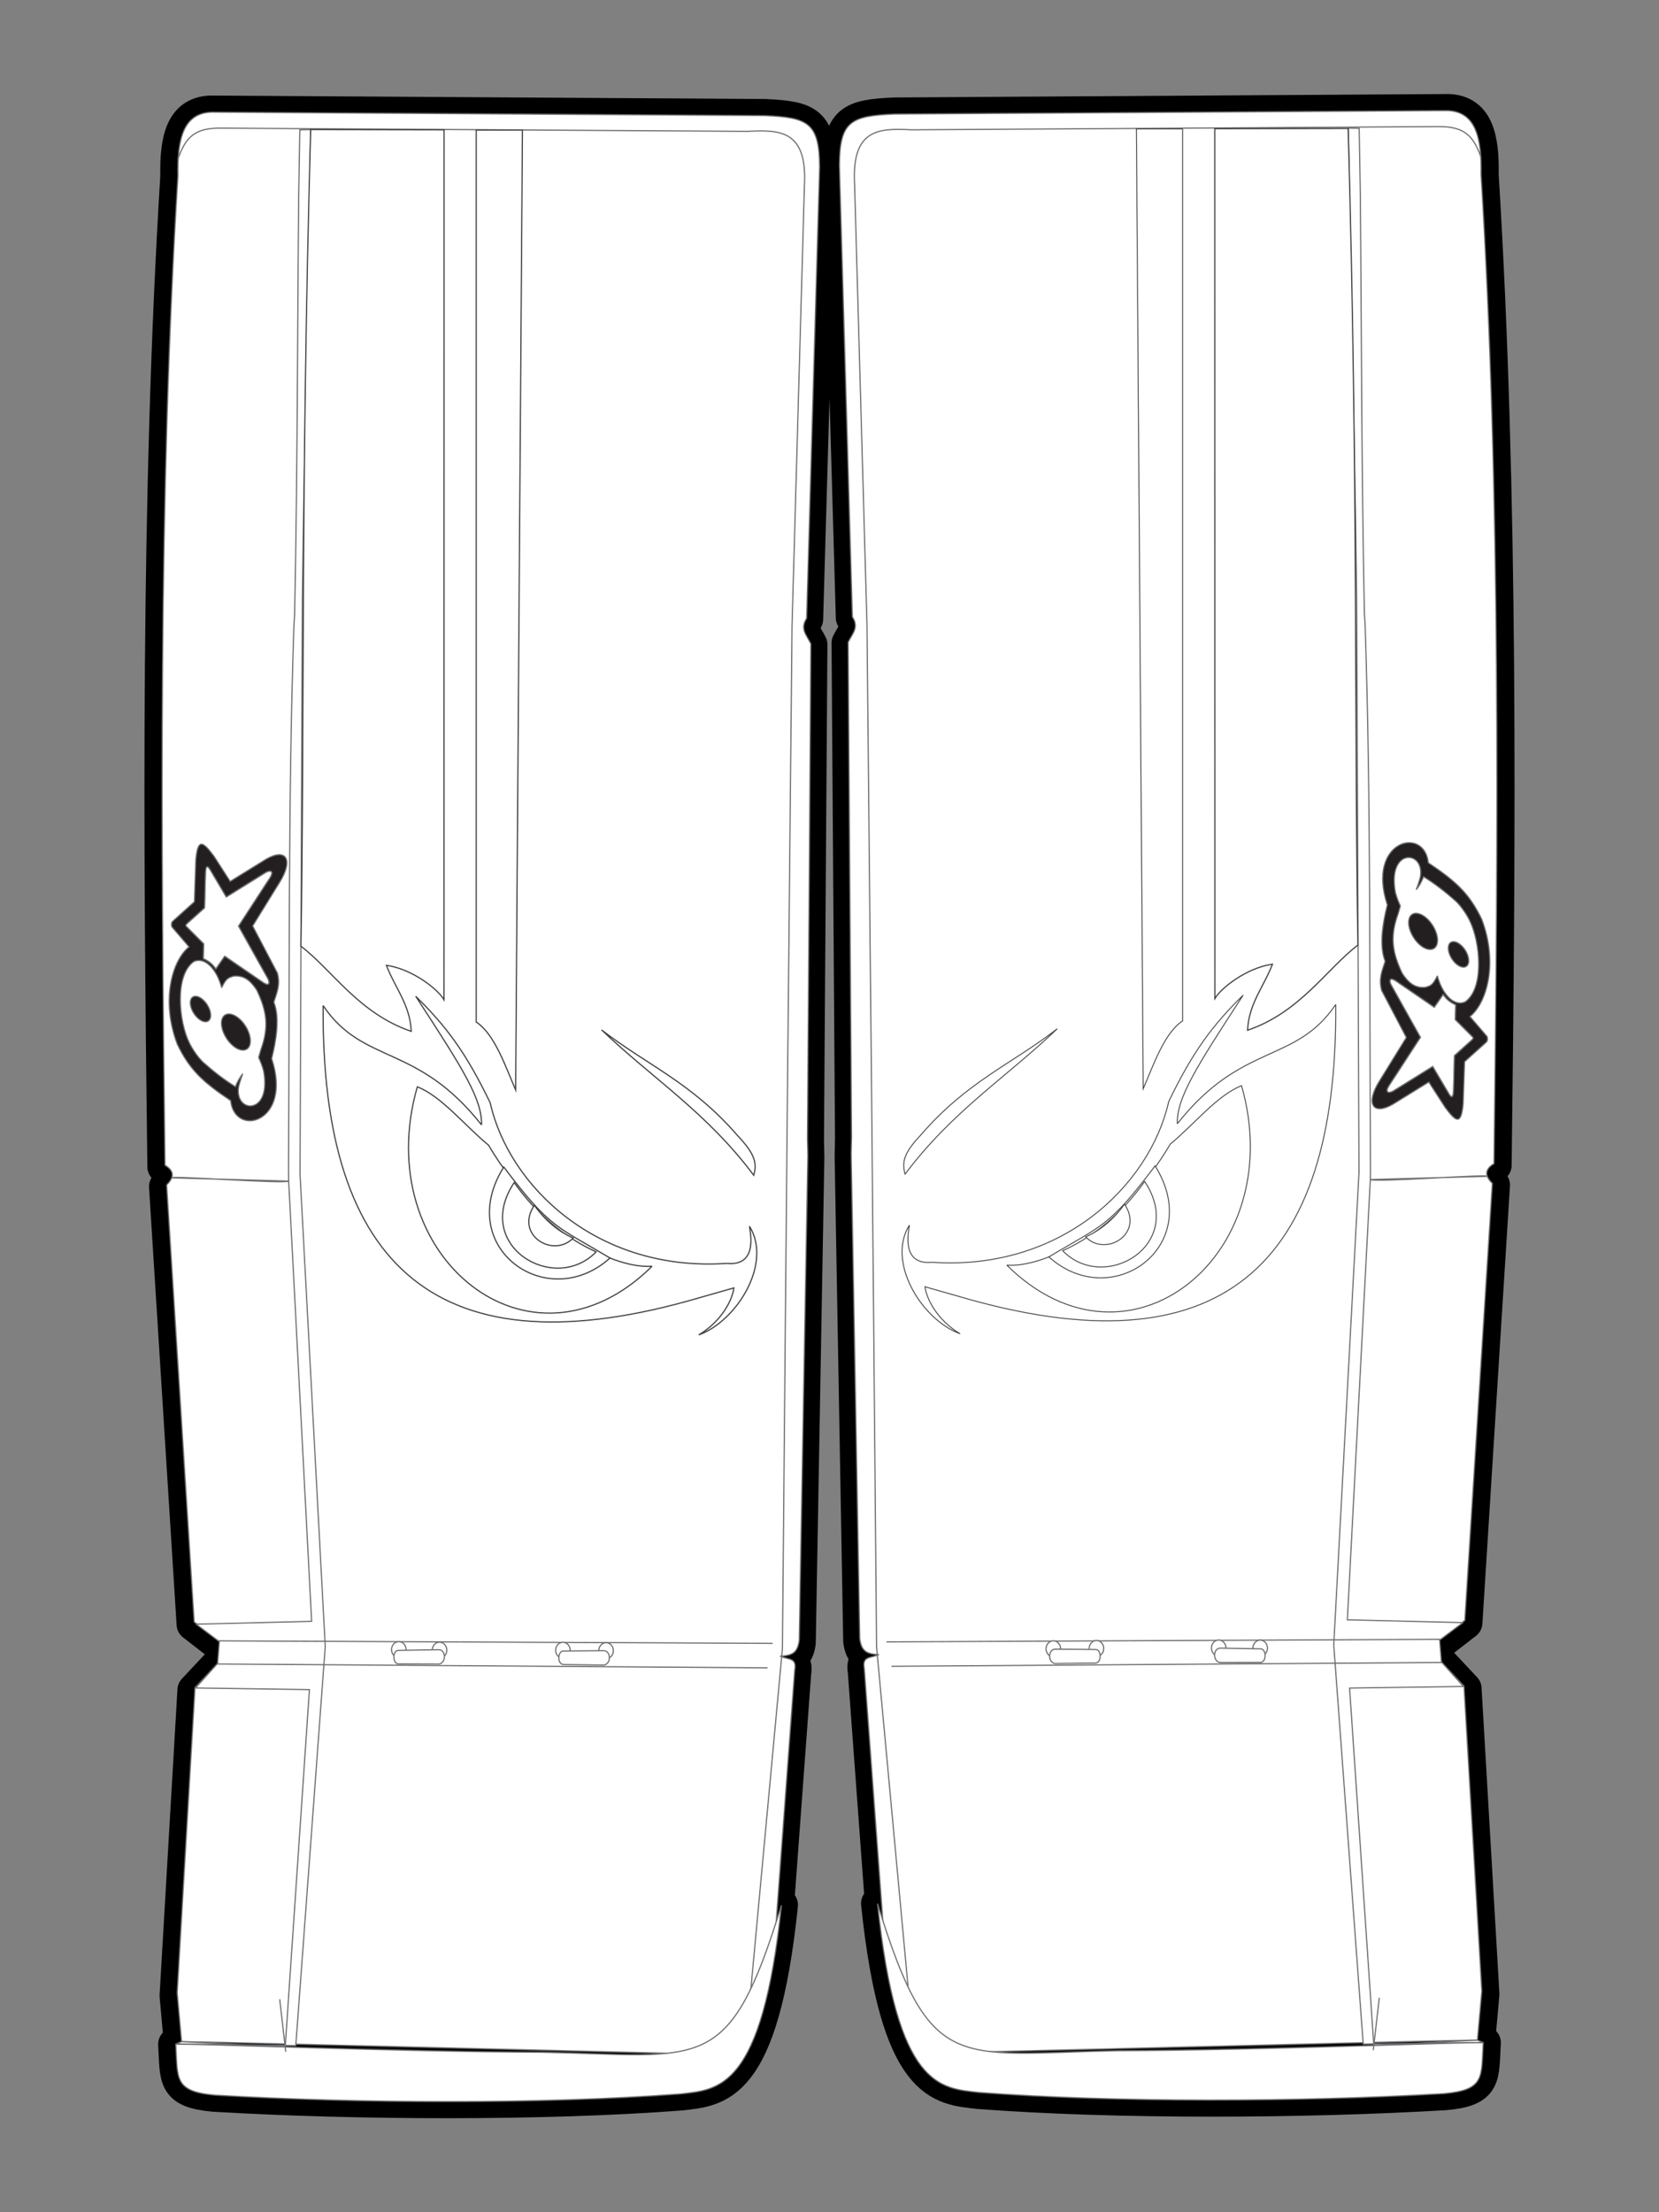 <?xml version="1.0" encoding="utf-8"?>
<!-- Generator: Adobe Illustrator 16.0.0, SVG Export Plug-In . SVG Version: 6.00 Build 0)  -->
<!DOCTYPE svg PUBLIC "-//W3C//DTD SVG 1.1//EN" "http://www.w3.org/Graphics/SVG/1.1/DTD/svg11.dtd">
<svg version="1.1" xmlns="http://www.w3.org/2000/svg" xmlns:xlink="http://www.w3.org/1999/xlink" x="0px" y="0px" width="150px"
	 height="200px" viewBox="0 0 150 200" enable-background="new 0 0 150 200" xml:space="preserve">
<rect x="0" y="0" width="150" height="200" fill="#808080" stroke="none"/>
<g id="Layer_2">
	<path stroke="#000000" stroke-width="3" stroke-linecap="round" stroke-linejoin="round" stroke-miterlimit="10" d="
		M16.327,184.851l-0.399-4.427l1.614-27.627l2.564-2.737l0.005-1.163l-2.645-2.053l-2.493-39.569
		c0.11-0.109,0.208-0.221,0.289-0.334c0.154-0.215,0.242-0.436,0.215-0.658c-0.02-0.169-0.106-0.341-0.281-0.513
		c-0.096-0.095-0.219-0.189-0.373-0.284c-0.376-29.94-0.604-60.792,1.171-89.555c-0.064-3.302,0.46-5.69,3.028-5.792l50.098,0.312
		c3.938,0.166,4.955,0.645,4.982,4.636l-1.175,40.895c-0.636,0.95,0.011,1.519,0.385,2.295l-0.312,44.841l0.036,1.478l-0.777,43.901
		c-0.156,1.183-0.676,1.39-1.733,1.45c0.81,0.329,1.526,0.136,1.323,1.258l-1.909,25.914c-2.036,8.713-4.263,8.918-7.72,8.822
		l-42.088-1.022L16.327,184.851z"/>
	<path stroke="#000000" stroke-width="3" stroke-linecap="round" stroke-linejoin="round" stroke-miterlimit="10" d="
		M133.673,184.712l0.398-4.427l-1.613-27.627l-2.564-2.737l-0.005-1.163l2.646-2.053l2.492-39.569
		c-0.109-0.109-0.208-0.222-0.289-0.334c-0.153-0.216-0.242-0.436-0.216-0.658c0.021-0.17,0.107-0.341,0.281-0.513
		c0.096-0.095,0.22-0.19,0.373-0.285c0.376-29.939,0.604-60.791-1.172-89.555c0.065-3.301-0.459-5.689-3.027-5.791l-50.099,0.312
		c-3.938,0.166-4.955,0.644-4.982,4.635l1.175,40.895c0.636,0.95-0.011,1.52-0.385,2.295l0.312,44.841l-0.035,1.477l0.776,43.901
		c0.156,1.184,0.676,1.39,1.733,1.451c-0.81,0.329-1.526,0.136-1.323,1.258l1.909,25.914c2.036,8.713,4.263,8.918,7.72,8.822
		l42.088-1.022L133.673,184.712z"/>
	<path stroke="#000000" stroke-width="3" stroke-linecap="round" stroke-linejoin="round" stroke-miterlimit="10" d="M15.8,184.811
		c1.425-0.091,20.039,0.684,33.19,0.722c14.654,0.299,16.897,2.152,21.659-13.312c-1.743,16.749-5.721,16.692-9.145,17.088
		c-12.335,0.939-29.243,0.869-42.146,0.11C15.616,189.084,15.985,187.924,15.8,184.811z"/>
	<path stroke="#000000" stroke-width="3" stroke-linecap="round" stroke-linejoin="round" stroke-miterlimit="10" d="M134.2,184.671
		c-1.426-0.09-20.039,0.685-33.19,0.722c-14.653,0.3-16.897,2.153-21.659-13.312c1.743,16.749,5.721,16.692,9.145,17.088
		c12.335,0.939,29.243,0.869,42.146,0.11C134.384,188.944,134.015,187.784,134.2,184.671z"/>
</g>
<g id="Layer_1">
	<path fill-rule="evenodd" clip-rule="evenodd" fill="#FFFFFF" d="M16.417,184.583l-0.398-4.42l1.611-27.585l2.561-2.733
		l0.005-1.161l-2.641-2.049l-2.489-39.509c0.109-0.109,0.208-0.222,0.289-0.334c0.153-0.215,0.242-0.435,0.215-0.657
		c-0.02-0.169-0.106-0.34-0.281-0.512c-0.096-0.094-0.219-0.189-0.372-0.284c-0.375-29.894-0.603-60.699,1.169-89.418
		c-0.064-3.296,0.459-5.681,3.024-5.782l50.021,0.312c3.932,0.166,4.947,0.644,4.975,4.628l-1.174,40.833
		c-0.634,0.948,0.011,1.517,0.384,2.292l-0.311,44.772l0.036,1.475l-0.776,43.835c-0.156,1.182-0.674,1.387-1.73,1.448
		c0.809,0.329,1.524,0.136,1.321,1.255l-1.906,25.875c-2.033,8.7-4.257,8.904-7.708,8.81l-42.023-1.021L16.417,184.583z"/>
	<path fill="none" stroke="#6E6F71" stroke-width="0.108" stroke-miterlimit="2.613" d="M16.417,184.583l-0.398-4.42l1.611-27.585
		l2.561-2.733l0.005-1.161l-2.641-2.049l-2.489-39.509c0.109-0.109,0.208-0.222,0.289-0.334c0.153-0.215,0.242-0.435,0.215-0.657
		c-0.02-0.169-0.106-0.34-0.281-0.512c-0.096-0.094-0.219-0.189-0.372-0.284c-0.375-29.894-0.603-60.699,1.169-89.418
		c-0.064-3.296,0.459-5.681,3.024-5.782l50.021,0.312c3.932,0.166,4.947,0.644,4.975,4.628l-1.174,40.833
		c-0.634,0.948,0.011,1.517,0.384,2.292l-0.311,44.772l0.036,1.475l-0.776,43.835c-0.156,1.182-0.674,1.387-1.73,1.448
		c0.809,0.329,1.524,0.136,1.321,1.255l-1.906,25.875c-2.033,8.7-4.257,8.904-7.708,8.81l-42.023-1.021L16.417,184.583z"/>
	<path fill-rule="evenodd" clip-rule="evenodd" fill="#FFFFFF" d="M133.583,184.445l0.398-4.421l-1.611-27.585l-2.561-2.733
		l-0.005-1.16l2.641-2.05l2.489-39.509c-0.109-0.109-0.208-0.221-0.289-0.334c-0.153-0.215-0.241-0.435-0.215-0.657
		c0.021-0.169,0.106-0.34,0.28-0.512c0.096-0.095,0.22-0.189,0.372-0.284c0.376-29.894,0.604-60.698-1.169-89.418
		c0.064-3.296-0.459-5.681-3.023-5.782l-50.021,0.312c-3.932,0.166-4.947,0.643-4.975,4.628l1.174,40.833
		c0.635,0.948-0.011,1.517-0.385,2.292l0.312,44.772l-0.036,1.475l0.776,43.835c0.155,1.181,0.675,1.387,1.73,1.448
		c-0.809,0.329-1.524,0.136-1.321,1.256l1.906,25.874c2.033,8.7,4.257,8.904,7.708,8.81l42.023-1.021L133.583,184.445z"/>
	<path fill="none" stroke="#6E6F71" stroke-width="0.108" stroke-miterlimit="2.613" d="M133.583,184.445l0.398-4.421
		l-1.611-27.585l-2.561-2.733l-0.005-1.16l2.641-2.05l2.489-39.509c-0.109-0.109-0.208-0.221-0.289-0.334
		c-0.153-0.215-0.241-0.435-0.215-0.657c0.021-0.169,0.106-0.34,0.28-0.512c0.096-0.095,0.22-0.189,0.372-0.284
		c0.376-29.894,0.604-60.698-1.169-89.418c0.064-3.296-0.459-5.681-3.023-5.782l-50.021,0.312c-3.932,0.166-4.947,0.643-4.975,4.628
		l1.174,40.833c0.635,0.948-0.011,1.517-0.385,2.292l0.312,44.772l-0.036,1.475l0.776,43.835c0.155,1.181,0.675,1.387,1.73,1.448
		c-0.809,0.329-1.524,0.136-1.321,1.256l1.906,25.874c2.033,8.7,4.257,8.904,7.708,8.81l42.023-1.021L133.583,184.445z"/>
	<path fill-rule="evenodd" clip-rule="evenodd" fill="#FFFFFF" d="M25.787,185.063l-9.37-0.48l-0.522,0.214l10.849,0.141
		l2.663-36.084l-2.28-42.699l0.21-51.873l0.095-6.912l0.661-35.653l-0.983,0.024l-0.101,5.787
		c-0.137,14.49-0.087,23.601-0.373,38.087l-0.065,1.037c-0.542,16.281-0.379,32.828-0.484,49.16l0.013,0.968
		c-0.457,0.263-10.574-0.502-10.575-0.296l10.575,0.296l2.076,39.801l-10.447,0.254l2.101,1.577l-0.16,1.984l-1.99,2.209
		l10.296,0.147L25.787,185.063z"/>
	<path fill="none" stroke="#6E6F71" stroke-width="0.108" stroke-miterlimit="2.613" d="M25.787,185.063l-9.37-0.48l-0.522,0.214
		l10.849,0.141l2.663-36.084l-2.28-42.699l0.21-51.873l0.095-6.912l0.661-35.653l-0.983,0.024l-0.101,5.787
		c-0.137,14.49-0.087,23.601-0.373,38.087l-0.065,1.037c-0.542,16.281-0.379,32.828-0.484,49.16l0.013,0.968
		c-0.457,0.263-10.574-0.502-10.575-0.296l10.575,0.296l2.076,39.801l-10.447,0.254l2.101,1.577l-0.16,1.984l-1.99,2.209
		l10.296,0.147L25.787,185.063z"/>
	<path fill-rule="evenodd" clip-rule="evenodd" fill="#FFFFFF" d="M124.214,184.925l9.369-0.479l0.522,0.213l-10.849,0.142
		l-2.663-36.084l2.281-42.699l-0.211-51.874l-0.095-6.912l-0.661-35.653l0.983,0.024l0.101,5.787
		c0.137,14.49,0.087,23.601,0.373,38.087l0.065,1.037c0.542,16.281,0.379,32.828,0.483,49.16l-0.013,0.968
		c0.456,0.263,10.574-0.502,10.575-0.296l-10.575,0.296l-2.076,39.801l10.447,0.254l-2.101,1.576l0.16,1.984l1.99,2.21
		l-10.296,0.147L124.214,184.925z"/>
	<path fill="none" stroke="#6E6F71" stroke-width="0.108" stroke-miterlimit="2.613" d="M124.214,184.925l9.369-0.479l0.522,0.213
		l-10.849,0.142l-2.663-36.084l2.281-42.699l-0.211-51.874l-0.095-6.912l-0.661-35.653l0.983,0.024l0.101,5.787
		c0.137,14.49,0.087,23.601,0.373,38.087l0.065,1.037c0.542,16.281,0.379,32.828,0.483,49.16l-0.013,0.968
		c0.456,0.263,10.574-0.502,10.575-0.296l-10.575,0.296l-2.076,39.801l10.447,0.254l-2.101,1.576l0.16,1.984l1.99,2.21
		l-10.296,0.147L124.214,184.925z"/>
	<path fill-rule="evenodd" clip-rule="evenodd" fill="#FFFFFF" d="M19.064,78.722l1.397,2.362l3.586-2.229
		c0.49-0.252,0.723-0.035,0.376,0.497l-2.848,4.375l2.587,4.626c0.256,0.389,0.295,0.937-0.409,0.456l-3.432-2.352l-0.801,1.148
		c-0.336-0.445-0.581-0.67-1.144-0.935l0.034-1.339l-1.521-1.521c-0.114-0.116-0.127-0.178,0.021-0.319l1.58-1.419l0.083-3.151
		C18.593,78.325,18.732,78.117,19.064,78.722z"/>
	<path fill="none" stroke="#6E6F71" stroke-width="0.108" stroke-miterlimit="2.613" d="M19.064,78.722l1.397,2.362l3.586-2.229
		c0.49-0.252,0.723-0.035,0.376,0.497l-2.848,4.375l2.587,4.626c0.256,0.389,0.295,0.937-0.409,0.456l-3.432-2.352l-0.801,1.148
		c-0.336-0.445-0.581-0.67-1.144-0.935l0.034-1.339l-1.521-1.521c-0.114-0.116-0.127-0.178,0.021-0.319l1.58-1.419l0.083-3.151
		C18.593,78.325,18.732,78.117,19.064,78.722z"/>
	<path fill-rule="evenodd" clip-rule="evenodd" fill="#FFFFFF" d="M130.936,98.788l-1.397-2.362l-3.587,2.23
		c-0.489,0.252-0.723,0.035-0.376-0.497l2.848-4.375l-2.586-4.626c-0.256-0.389-0.296-0.937,0.408-0.456l3.433,2.352l0.801-1.148
		c0.336,0.445,0.58,0.67,1.144,0.936l-0.035,1.339l1.521,1.52c0.113,0.116,0.127,0.179-0.021,0.319l-1.579,1.42l-0.082,3.151
		C131.407,99.185,131.268,99.393,130.936,98.788z"/>
	<path fill="none" stroke="#6E6F71" stroke-width="0.108" stroke-miterlimit="2.613" d="M130.936,98.788l-1.397-2.362l-3.587,2.23
		c-0.489,0.252-0.723,0.035-0.376-0.497l2.848-4.375l-2.586-4.626c-0.256-0.389-0.296-0.937,0.408-0.456l3.433,2.352l0.801-1.148
		c0.336,0.445,0.58,0.67,1.144,0.936l-0.035,1.339l1.521,1.52c0.113,0.116,0.127,0.179-0.021,0.319l-1.579,1.42l-0.082,3.151
		C131.407,99.185,131.268,99.393,130.936,98.788z"/>
	<path fill-rule="evenodd" clip-rule="evenodd" fill="#231F20" d="M19.064,78.722l1.397,2.362l3.586-2.229
		c0.49-0.252,0.723-0.035,0.376,0.497l-2.848,4.375l2.586,4.626c0.256,0.389,0.295,0.937-0.408,0.456l-3.433-2.352l-0.801,1.148
		c-0.336-0.445-0.581-0.67-1.144-0.935l0.034-1.339l-1.521-1.521c-0.114-0.116-0.127-0.178,0.021-0.319l1.58-1.419l0.083-3.151
		C18.593,78.325,18.732,78.117,19.064,78.722z M25.075,87.963c0.281,1.04-0.016,1.712-0.317,2.638
		c0.557,1.388,0.219,3.449-0.197,5.101c1.925,5.813-3.354,7.187-3.703,3.801c-2.534-1.692-3.717-2.8-4.823-5.092
		c-1.5-3.926-0.485-7.563,1.06-8.807l-1.506-1.755c-0.107-0.091-0.118-0.439,0.029-0.56l1.959-1.762l0.133-3.838
		c0.186-1.926,0.636-1.618,1.625-0.294l1.477,2.293l3.264-2.019c1.809-1.03,2.474,0.057,1.215,2.081l-2.447,3.963L25.075,87.963z"/>
	<path fill="none" stroke="#6E6F71" stroke-width="0.108" stroke-miterlimit="2.613" d="M19.064,78.722l1.397,2.362l3.586-2.229
		c0.49-0.252,0.723-0.035,0.376,0.497l-2.848,4.375l2.586,4.626c0.256,0.389,0.295,0.937-0.408,0.456l-3.433-2.352l-0.801,1.148
		c-0.336-0.445-0.581-0.67-1.144-0.935l0.034-1.339l-1.521-1.521c-0.114-0.116-0.127-0.178,0.021-0.319l1.58-1.419l0.083-3.151
		C18.593,78.325,18.732,78.117,19.064,78.722z M25.075,87.963c0.281,1.04-0.016,1.712-0.317,2.638
		c0.557,1.388,0.219,3.449-0.197,5.101c1.925,5.813-3.354,7.187-3.703,3.801c-2.534-1.692-3.717-2.8-4.823-5.092
		c-1.5-3.926-0.485-7.563,1.06-8.807l-1.506-1.755c-0.107-0.091-0.118-0.439,0.029-0.56l1.959-1.762l0.133-3.838
		c0.186-1.926,0.636-1.618,1.625-0.294l1.477,2.293l3.264-2.019c1.809-1.03,2.474,0.057,1.215,2.081l-2.447,3.963L25.075,87.963z"/>
	<path fill-rule="evenodd" clip-rule="evenodd" fill="#231F20" d="M130.936,98.788l-1.397-2.362l-3.586,2.229
		c-0.49,0.252-0.724,0.035-0.377-0.497l2.849-4.375l-2.587-4.626c-0.257-0.389-0.296-0.937,0.408-0.456l3.433,2.352l0.801-1.148
		c0.336,0.445,0.58,0.67,1.144,0.936l-0.035,1.339l1.521,1.521c0.113,0.115,0.127,0.179-0.021,0.319l-1.579,1.42l-0.082,3.151
		C131.407,99.185,131.268,99.393,130.936,98.788z M124.925,89.546c-0.281-1.04,0.016-1.712,0.317-2.638
		c-0.558-1.388-0.219-3.448,0.197-5.101c-1.926-5.813,3.354-7.187,3.703-3.801c2.534,1.692,3.717,2.8,4.823,5.092
		c1.499,3.926,0.484,7.562-1.06,8.807l1.506,1.755c0.106,0.091,0.118,0.438-0.029,0.56l-1.96,1.762l-0.132,3.838
		c-0.186,1.927-0.637,1.617-1.625,0.294l-1.477-2.293l-3.264,2.019c-1.809,1.03-2.475-0.057-1.215-2.081l2.447-3.963L124.925,89.546
		z"/>
	<path fill="none" stroke="#6E6F71" stroke-width="0.108" stroke-miterlimit="2.613" d="M130.936,98.788l-1.397-2.362
		l-3.586,2.229c-0.49,0.252-0.724,0.035-0.377-0.497l2.849-4.375l-2.587-4.626c-0.257-0.389-0.296-0.937,0.408-0.456l3.433,2.352
		l0.801-1.148c0.336,0.445,0.58,0.67,1.144,0.936l-0.035,1.339l1.521,1.521c0.113,0.115,0.127,0.179-0.021,0.319l-1.579,1.42
		l-0.082,3.151C131.407,99.185,131.268,99.393,130.936,98.788z M124.925,89.546c-0.281-1.04,0.016-1.712,0.317-2.638
		c-0.558-1.388-0.219-3.448,0.197-5.101c-1.926-5.813,3.354-7.187,3.703-3.801c2.534,1.692,3.717,2.8,4.823,5.092
		c1.499,3.926,0.484,7.562-1.06,8.807l1.506,1.755c0.106,0.091,0.118,0.438-0.029,0.56l-1.96,1.762l-0.132,3.838
		c-0.186,1.927-0.637,1.617-1.625,0.294l-1.477-2.293l-3.264,2.019c-1.809,1.03-2.475-0.057-1.215-2.081l2.447-3.963L124.925,89.546
		z"/>
	<path fill-rule="evenodd" clip-rule="evenodd" fill="#FFFFFF" d="M21.088,88.254c-0.424,0.15-0.615,0.14-1.046,1.035
		c-0.437-1.662-1.515-2.831-2.525-2.353c-1.766,1.266-1.339,5.468-0.402,7.34c0.278,0.583,0.793,1.326,1.245,1.754
		c0.957,0.854,1.934,1.614,2.926,2.218c0.192-0.479,0.412-0.871,0.661-1.169l-0.174,0.489c-0.075,0.212-0.135,0.422-0.191,0.631
		c-0.451,2.486,3.024,2.687,2.251-1.391c-0.125-0.462-0.281-0.853-0.446-1.208l0.198-0.687c0.754-2.083,0.545-3.467-0.359-5.39
		C22.704,88.736,22.117,88.128,21.088,88.254z M20.062,92.187c0.174-0.653,0.886-0.688,1.584-0.074
		c0.697,0.619,1.125,1.656,0.952,2.311c-0.17,0.658-0.882,0.69-1.58,0.074C20.32,93.881,19.889,92.845,20.062,92.187z
		 M17.234,90.434c0.122-0.461,0.625-0.486,1.115-0.052c0.493,0.435,0.796,1.166,0.674,1.628c-0.122,0.466-0.621,0.486-1.115,0.052
		C17.415,91.627,17.112,90.895,17.234,90.434z"/>
	<path fill="none" stroke="#6E6F71" stroke-width="0.108" stroke-miterlimit="2.613" d="M21.088,88.254
		c-0.424,0.15-0.615,0.14-1.046,1.035c-0.437-1.662-1.515-2.831-2.525-2.353c-1.766,1.266-1.339,5.468-0.402,7.34
		c0.278,0.583,0.793,1.326,1.245,1.754c0.957,0.854,1.934,1.614,2.926,2.218c0.192-0.479,0.412-0.871,0.661-1.169l-0.174,0.489
		c-0.075,0.212-0.135,0.422-0.191,0.631c-0.451,2.486,3.024,2.687,2.251-1.391c-0.125-0.462-0.281-0.853-0.446-1.208l0.198-0.687
		c0.754-2.083,0.545-3.467-0.359-5.39C22.704,88.736,22.117,88.128,21.088,88.254z M20.062,92.187
		c0.174-0.653,0.886-0.688,1.584-0.074c0.697,0.619,1.125,1.656,0.952,2.311c-0.17,0.658-0.882,0.69-1.58,0.074
		C20.32,93.881,19.889,92.845,20.062,92.187z M17.234,90.434c0.122-0.461,0.625-0.486,1.115-0.052
		c0.493,0.435,0.796,1.166,0.674,1.628c-0.122,0.466-0.621,0.486-1.115,0.052C17.415,91.627,17.112,90.895,17.234,90.434z"/>
	<path fill-rule="evenodd" clip-rule="evenodd" fill="#FFFFFF" d="M128.912,89.255c0.425-0.15,0.614-0.14,1.047-1.035
		c0.437,1.663,1.514,2.831,2.525,2.353c1.766-1.266,1.338-5.468,0.401-7.34c-0.278-0.583-0.793-1.326-1.244-1.754
		c-0.958-0.854-1.935-1.613-2.927-2.218c-0.191,0.479-0.411,0.871-0.66,1.169l0.173-0.489c0.076-0.213,0.136-0.422,0.191-0.631
		c0.451-2.486-3.023-2.687-2.251,1.391c0.126,0.462,0.282,0.853,0.447,1.208l-0.198,0.687c-0.754,2.084-0.545,3.468,0.359,5.391
		C127.296,88.774,127.884,89.381,128.912,89.255z M129.938,85.323c-0.173,0.654-0.886,0.689-1.584,0.074
		c-0.697-0.619-1.124-1.656-0.951-2.311c0.17-0.658,0.882-0.691,1.58-0.074C129.68,83.628,130.111,84.665,129.938,85.323z
		 M132.766,87.076c-0.122,0.461-0.625,0.486-1.115,0.052c-0.493-0.435-0.796-1.166-0.674-1.628c0.122-0.466,0.621-0.486,1.114-0.052
		C132.585,85.882,132.888,86.614,132.766,87.076z"/>
	<path fill="none" stroke="#6E6F71" stroke-width="0.108" stroke-miterlimit="2.613" d="M128.912,89.255
		c0.425-0.15,0.614-0.14,1.047-1.035c0.437,1.663,1.514,2.831,2.525,2.353c1.766-1.266,1.338-5.468,0.401-7.34
		c-0.278-0.583-0.793-1.326-1.244-1.754c-0.958-0.854-1.935-1.613-2.927-2.218c-0.191,0.479-0.411,0.871-0.66,1.169l0.173-0.489
		c0.076-0.213,0.136-0.422,0.191-0.631c0.451-2.486-3.023-2.687-2.251,1.391c0.126,0.462,0.282,0.853,0.447,1.208l-0.198,0.687
		c-0.754,2.084-0.545,3.468,0.359,5.391C127.296,88.774,127.884,89.381,128.912,89.255z M129.938,85.323
		c-0.173,0.654-0.886,0.689-1.584,0.074c-0.697-0.619-1.124-1.656-0.951-2.311c0.17-0.658,0.882-0.691,1.58-0.074
		C129.68,83.628,130.111,84.665,129.938,85.323z M132.766,87.076c-0.122,0.461-0.625,0.486-1.115,0.052
		c-0.493-0.435-0.796-1.166-0.674-1.628c0.122-0.466,0.621-0.486,1.114-0.052C132.585,85.882,132.888,86.614,132.766,87.076z"/>
	
		<line fill="none" stroke="#6E6F71" stroke-width="0.108" stroke-miterlimit="2.613" x1="19.769" y1="148.345" x2="69.857" y2="148.574"/>
	
		<line fill="none" stroke="#6E6F71" stroke-width="0.108" stroke-miterlimit="2.613" x1="130.23" y1="148.206" x2="80.144" y2="148.436"/>
	
		<line fill="none" stroke="#6E6F71" stroke-width="0.108" stroke-miterlimit="2.613" x1="19.636" y1="150.438" x2="69.396" y2="150.785"/>
	
		<line fill="none" stroke="#6E6F71" stroke-width="0.108" stroke-miterlimit="2.613" x1="130.364" y1="150.298" x2="80.604" y2="150.646"/>
	
		<ellipse transform="matrix(1 -0.012 0.012 1 -1.767 0.661)" fill-rule="evenodd" clip-rule="evenodd" fill="#FFFFFF" cx="54.776" cy="149.226" rx="0.658" ry="0.721"/>
	
		<ellipse transform="matrix(1 -0.012 0.012 1 -1.767 0.661)" fill="none" stroke="#6E6F71" stroke-width="0.108" stroke-miterlimit="2.613" cx="54.776" cy="149.226" rx="0.658" ry="0.721"/>
	
		<ellipse transform="matrix(-1 -0.012 0.012 -1 188.673 299.293)" fill-rule="evenodd" clip-rule="evenodd" fill="#FFFFFF" cx="95.225" cy="149.087" rx="0.658" ry="0.722"/>
	
		<ellipse transform="matrix(-1 -0.012 0.012 -1 188.673 299.293)" fill="none" stroke="#6E6F71" stroke-width="0.108" stroke-miterlimit="2.613" cx="95.225" cy="149.087" rx="0.658" ry="0.722"/>
	<path fill-rule="evenodd" clip-rule="evenodd" fill="#FFFFFF" d="M36.716,149.123c0.006,0.397-0.283,0.728-0.646,0.734
		c-0.363,0.008-0.664-0.309-0.669-0.706c-0.006-0.398,0.282-0.728,0.646-0.736C36.41,148.408,36.709,148.724,36.716,149.123z"/>
	<path fill="none" stroke="#6E6F71" stroke-width="0.108" stroke-miterlimit="2.613" d="M36.716,149.123
		c0.006,0.397-0.283,0.728-0.646,0.734c-0.363,0.008-0.664-0.309-0.669-0.706c-0.006-0.398,0.282-0.728,0.646-0.736
		C36.41,148.408,36.709,148.724,36.716,149.123z"/>
	<path fill-rule="evenodd" clip-rule="evenodd" fill="#FFFFFF" d="M113.283,148.983c-0.006,0.398,0.284,0.729,0.647,0.735
		c0.362,0.008,0.663-0.309,0.669-0.707c0.007-0.397-0.282-0.727-0.646-0.735C113.59,148.269,113.291,148.586,113.283,148.983z"/>
	<path fill="none" stroke="#6E6F71" stroke-width="0.108" stroke-miterlimit="2.613" d="M113.283,148.983
		c-0.006,0.398,0.284,0.729,0.647,0.735c0.362,0.008,0.663-0.309,0.669-0.707c0.007-0.397-0.282-0.727-0.646-0.735
		C113.59,148.269,113.291,148.586,113.283,148.983z"/>
	
		<ellipse transform="matrix(1 -0.021 0.021 1 -3.2 0.891)" fill-rule="evenodd" clip-rule="evenodd" fill="#FFFFFF" cx="39.809" cy="149.131" rx="0.658" ry="0.721"/>
	
		<ellipse transform="matrix(1 -0.021 0.021 1 -3.2 0.891)" fill="none" stroke="#6E6F71" stroke-width="0.108" stroke-miterlimit="2.613" cx="39.809" cy="149.131" rx="0.658" ry="0.721"/>
	<path fill-rule="evenodd" clip-rule="evenodd" fill="#FFFFFF" d="M109.532,148.979c-0.007,0.398,0.283,0.729,0.646,0.736
		c0.363,0.007,0.664-0.311,0.67-0.708c0.007-0.398-0.282-0.728-0.646-0.734C109.839,148.264,109.539,148.581,109.532,148.979z"/>
	<path fill="none" stroke="#6E6F71" stroke-width="0.108" stroke-miterlimit="2.613" d="M109.532,148.979
		c-0.007,0.398,0.283,0.729,0.646,0.736c0.363,0.007,0.664-0.311,0.67-0.708c0.007-0.398-0.282-0.728-0.646-0.734
		C109.839,148.264,109.539,148.581,109.532,148.979z"/>
	<path fill-rule="evenodd" clip-rule="evenodd" fill="#FFFFFF" d="M39.657,149.143l-3.646,0.065c-0.525,0.004-0.54,1.214,0.02,1.221
		l3.693,0.013C40.387,150.263,40.299,149.128,39.657,149.143z"/>
	<path fill="none" stroke="#6E6F71" stroke-width="0.108" stroke-miterlimit="2.613" d="M39.657,149.143l-3.646,0.065
		c-0.525,0.004-0.54,1.214,0.02,1.221l3.693,0.013C40.387,150.263,40.299,149.128,39.657,149.143z"/>
	<path fill-rule="evenodd" clip-rule="evenodd" fill="#FFFFFF" d="M110.343,149.004l3.646,0.065c0.525,0.004,0.54,1.214-0.02,1.221
		l-3.694,0.013C109.613,150.124,109.701,148.989,110.343,149.004z"/>
	<path fill="none" stroke="#6E6F71" stroke-width="0.108" stroke-miterlimit="2.613" d="M110.343,149.004l3.646,0.065
		c0.525,0.004,0.54,1.214-0.02,1.221l-3.694,0.013C109.613,150.124,109.701,148.989,110.343,149.004z"/>
	
		<ellipse transform="matrix(1 -0.012 0.012 1 -1.767 0.614)" fill-rule="evenodd" clip-rule="evenodd" fill="#FFFFFF" cx="50.874" cy="149.192" rx="0.658" ry="0.722"/>
	
		<ellipse transform="matrix(1 -0.012 0.012 1 -1.767 0.614)" fill="none" stroke="#6E6F71" stroke-width="0.108" stroke-miterlimit="2.613" cx="50.874" cy="149.192" rx="0.658" ry="0.722"/>
	
		<ellipse transform="matrix(-1 -0.012 0.012 -1 196.476 299.275)" fill-rule="evenodd" clip-rule="evenodd" fill="#FFFFFF" cx="99.126" cy="149.055" rx="0.658" ry="0.721"/>
	
		<ellipse transform="matrix(-1 -0.012 0.012 -1 196.476 299.275)" fill="none" stroke="#6E6F71" stroke-width="0.108" stroke-miterlimit="2.613" cx="99.126" cy="149.055" rx="0.658" ry="0.721"/>
	<path fill-rule="evenodd" clip-rule="evenodd" fill="#FFFFFF" d="M54.578,149.234l-3.646,0.031c-0.525,0-0.549,1.208,0.01,1.221
		l3.693,0.047C55.3,150.361,55.22,149.226,54.578,149.234z"/>
	<path fill="none" stroke="#6E6F71" stroke-width="0.108" stroke-miterlimit="2.613" d="M54.578,149.234l-3.646,0.031
		c-0.525,0-0.549,1.208,0.01,1.221l3.693,0.047C55.3,150.361,55.22,149.226,54.578,149.234z"/>
	<path fill-rule="evenodd" clip-rule="evenodd" fill="#FFFFFF" d="M95.422,149.096l3.646,0.03c0.525,0.001,0.549,1.209-0.011,1.222
		l-3.692,0.047C94.7,150.222,94.779,149.087,95.422,149.096z"/>
	<path fill="none" stroke="#6E6F71" stroke-width="0.108" stroke-miterlimit="2.613" d="M95.422,149.096l3.646,0.03
		c0.525,0.001,0.549,1.209-0.011,1.222l-3.692,0.047C94.7,150.222,94.779,149.087,95.422,149.096z"/>
	<path fill="none" stroke="#6E6F71" stroke-width="0.108" stroke-miterlimit="2.613" d="M67.454,184.53l3.291-35.5l0.407-45.559
		l0.458-46.838l1.122-39.84c0.276-5.029-2.204-5.069-5.138-4.918l-47.689-0.291c-2.453-0.014-3.161,0.967-3.829,2.821"/>
	<path fill="none" stroke="#6E6F71" stroke-width="0.108" stroke-miterlimit="2.613" d="M82.546,184.391l-3.291-35.499
		l-0.407-45.559L78.39,56.495l-1.122-39.84c-0.275-5.029,2.204-5.069,5.138-4.918l47.69-0.291c2.452-0.013,3.161,0.967,3.829,2.821"
		/>
	<path fill-rule="evenodd" clip-rule="evenodd" fill="#FFFFFF" d="M15.89,184.817c1.423-0.09,20.009,0.684,33.14,0.721
		c14.631,0.299,16.872,2.149,21.626-13.291c-1.74,16.724-5.712,16.667-9.13,17.062c-12.316,0.937-29.198,0.867-42.082,0.109
		C15.707,189.085,16.075,187.927,15.89,184.817z"/>
	<path fill="none" stroke="#6E6F71" stroke-width="0.108" stroke-miterlimit="2.613" d="M15.89,184.817
		c1.423-0.09,20.009,0.684,33.14,0.721c14.631,0.299,16.872,2.149,21.626-13.291c-1.74,16.724-5.712,16.667-9.13,17.062
		c-12.316,0.937-29.198,0.867-42.082,0.109C15.707,189.085,16.075,187.927,15.89,184.817z"/>
	<path fill-rule="evenodd" clip-rule="evenodd" fill="#FFFFFF" d="M134.11,184.68c-1.424-0.091-20.009,0.683-33.141,0.721
		c-14.631,0.299-16.871,2.148-21.625-13.292c1.739,16.724,5.712,16.667,9.13,17.062c12.316,0.938,29.198,0.868,42.082,0.11
		C134.293,188.946,133.925,187.787,134.11,184.68z"/>
	<path fill="none" stroke="#6E6F71" stroke-width="0.108" stroke-miterlimit="2.613" d="M134.11,184.68
		c-1.424-0.091-20.009,0.683-33.141,0.721c-14.631,0.299-16.871,2.148-21.625-13.292c1.739,16.724,5.712,16.667,9.13,17.062
		c12.316,0.938,29.198,0.868,42.082,0.11C134.293,188.946,133.925,187.787,134.11,184.68z"/>
	
		<line fill="none" stroke="#6E6F71" stroke-width="0.108" stroke-miterlimit="2.613" x1="25.29" y1="180.747" x2="25.836" y2="185.495"/>
	
		<line fill="none" stroke="#6E6F71" stroke-width="0.108" stroke-miterlimit="2.613" x1="124.711" y1="180.608" x2="124.164" y2="185.356"/>
	<path fill-rule="evenodd" clip-rule="evenodd" fill="#FFFFFF" d="M40.152,11.737l-12.061-0.021
		c-0.907,32.454-0.555,54.511-0.883,73.827c2.856,2.182,5.22,6.076,9.976,7.699c-0.099-2.406-1.498-3.98-2.247-5.971
		c2.32,0.327,4.646,2.144,5.206,3.108L40.152,11.737z"/>
	<path fill="none" stroke="#414142" stroke-width="0.108" stroke-miterlimit="22.926" d="M40.152,11.737l-12.061-0.021
		c-0.907,32.454-0.555,54.511-0.883,73.827c2.856,2.182,5.22,6.076,9.976,7.699c-0.099-2.406-1.498-3.98-2.247-5.971
		c2.32,0.327,4.646,2.144,5.206,3.108L40.152,11.737z"/>
	<path fill-rule="evenodd" clip-rule="evenodd" fill="#FFFFFF" d="M109.834,11.635l12.061-0.021
		c0.907,32.454,0.555,54.51,0.883,73.827c-2.856,2.182-5.221,6.076-9.976,7.699c0.099-2.406,1.498-3.98,2.247-5.971
		c-2.321,0.327-4.646,2.144-5.206,3.108L109.834,11.635z"/>
	<path fill="none" stroke="#414142" stroke-width="0.108" stroke-miterlimit="22.926" d="M109.834,11.635l12.061-0.021
		c0.907,32.454,0.555,54.51,0.883,73.827c-2.856,2.182-5.221,6.076-9.976,7.699c0.099-2.406,1.498-3.98,2.247-5.971
		c-2.321,0.327-4.646,2.144-5.206,3.108L109.834,11.635z"/>
	<path fill-rule="evenodd" clip-rule="evenodd" fill="#FFFFFF" d="M43.056,11.757h4.18l-0.614,86.784
		c-0.925-2.137-1.896-5.049-3.566-6.144V11.757z"/>
	<path fill="none" stroke="#414142" stroke-width="0.108" stroke-miterlimit="22.926" d="M43.056,11.757h4.18l-0.614,86.784
		c-0.925-2.137-1.896-5.049-3.566-6.144V11.757z"/>
	<path fill-rule="evenodd" clip-rule="evenodd" fill="#FFFFFF" d="M106.93,11.654h-4.181l0.615,86.784
		c0.925-2.137,1.896-5.048,3.565-6.143V11.654z"/>
	<path fill="none" stroke="#414142" stroke-width="0.083" stroke-miterlimit="22.926" d="M106.93,11.654h-4.181l0.615,86.784
		c0.925-2.137,1.896-5.048,3.565-6.143V11.654z"/>
	<path fill-rule="evenodd" clip-rule="evenodd" fill="#FFFFFF" d="M67.764,110.861c0.066,0.556,0.795,3.634-2.044,3.359
		c-11.694,0.802-19.71-6.965-21.405-14.535c-2.224-4.606-4.017-6.946-6.728-9.613c4.32,6.625,6.01,9.316,5.95,11.624
		c-5.842-7.406-10.683-5.387-14.319-10.779c-0.198,23.786,10.485,33.335,34.107,26.382l3.03-0.863
		c-0.138,1.103-1.112,3.018-3.176,4.249C66.64,119.427,69.85,114.208,67.764,110.861z"/>
	<path fill="none" stroke="#414142" stroke-width="0.108" stroke-miterlimit="2.613" d="M67.764,110.861
		c0.066,0.556,0.795,3.634-2.044,3.359c-11.694,0.802-19.71-6.965-21.405-14.535c-2.224-4.606-4.017-6.946-6.728-9.613
		c4.32,6.625,6.01,9.316,5.95,11.624c-5.842-7.406-10.683-5.387-14.319-10.779c-0.198,23.786,10.485,33.335,34.107,26.382
		l3.03-0.863c-0.138,1.103-1.112,3.018-3.176,4.249C66.64,119.427,69.85,114.208,67.764,110.861z"/>
	<path fill-rule="evenodd" clip-rule="evenodd" fill="#FFFFFF" d="M82.223,110.76c-0.065,0.556-0.796,3.633,2.044,3.358
		c11.694,0.802,19.71-6.964,21.405-14.535c2.224-4.606,4.016-6.946,6.727-9.613c-4.319,6.625-6.01,9.316-5.949,11.624
		c5.842-7.407,10.684-5.387,14.319-10.78c0.198,23.786-10.485,33.335-34.107,26.381l-3.029-0.863
		c0.139,1.103,1.112,3.019,3.176,4.249C83.346,119.325,80.137,114.105,82.223,110.76z"/>
	<path fill="none" stroke="#414142" stroke-width="0.083" stroke-miterlimit="2.613" d="M82.223,110.76
		c-0.065,0.556-0.796,3.633,2.044,3.358c11.694,0.802,19.71-6.964,21.405-14.535c2.224-4.606,4.016-6.946,6.727-9.613
		c-4.319,6.625-6.01,9.316-5.949,11.624c5.842-7.407,10.684-5.387,14.319-10.78c0.198,23.786-10.485,33.335-34.107,26.381
		l-3.029-0.863c0.139,1.103,1.112,3.019,3.176,4.249C83.346,119.325,80.137,114.105,82.223,110.76z"/>
	<path fill-rule="evenodd" clip-rule="evenodd" fill="#FFFFFF" d="M58.954,114.481c-3.104,0.224-9.769-2.516-14.788-10.954
		c-2.145-1.757-4.221-4.404-6.435-5.271C33.355,113.516,47.929,125.391,58.954,114.481z"/>
	<path fill="none" stroke="#414142" stroke-width="0.108" stroke-miterlimit="2.613" d="M58.954,114.481
		c-3.104,0.224-9.769-2.516-14.788-10.954c-2.145-1.757-4.221-4.404-6.435-5.271C33.355,113.516,47.929,125.391,58.954,114.481z"/>
	<path fill-rule="evenodd" clip-rule="evenodd" fill="#FFFFFF" d="M91.032,114.379c3.104,0.224,9.77-2.515,14.788-10.953
		c2.145-1.758,4.222-4.404,6.435-5.271C116.632,113.413,102.058,125.289,91.032,114.379z"/>
	<path fill="none" stroke="#414142" stroke-width="0.083" stroke-miterlimit="2.613" d="M91.032,114.379
		c3.104,0.224,9.77-2.515,14.788-10.953c2.145-1.758,4.222-4.404,6.435-5.271C116.632,113.413,102.058,125.289,91.032,114.379z"/>
	<path fill-rule="evenodd" clip-rule="evenodd" fill="#FFFFFF" d="M68.15,106.252c-4.245-5.682-9.174-8.763-13.761-13.145
		c4.108,3.195,8.147,4.747,12.323,9.585C68.15,104.221,68.493,105.065,68.15,106.252z"/>
	<path fill="none" stroke="#414142" stroke-width="0.108" stroke-miterlimit="2.613" d="M68.15,106.252
		c-4.245-5.682-9.174-8.763-13.761-13.145c4.108,3.195,8.147,4.747,12.323,9.585C68.15,104.221,68.493,105.065,68.15,106.252z"/>
	<path fill-rule="evenodd" clip-rule="evenodd" fill="#FFFFFF" d="M81.836,106.15c4.244-5.683,9.174-8.764,13.761-13.145
		c-4.107,3.195-8.146,4.747-12.323,9.584C81.836,104.119,81.493,104.963,81.836,106.15z"/>
	<path fill="none" stroke="#414142" stroke-width="0.083" stroke-miterlimit="2.613" d="M81.836,106.15
		c4.244-5.683,9.174-8.764,13.761-13.145c-4.107,3.195-8.146,4.747-12.323,9.584C81.836,104.119,81.493,104.963,81.836,106.15z"/>
	<path fill-rule="evenodd" clip-rule="evenodd" fill="#FFFFFF" d="M55.151,113.736c-5.69,5.11-14.151-0.969-9.602-8.23
		C49.769,111.107,50.306,110.821,55.151,113.736z"/>
	<path fill="none" stroke="#414142" stroke-width="0.108" stroke-miterlimit="2.613" d="M55.151,113.736
		c-5.69,5.11-14.151-0.969-9.602-8.23C49.769,111.107,50.306,110.821,55.151,113.736z"/>
	<path fill-rule="evenodd" clip-rule="evenodd" fill="#FFFFFF" d="M94.836,113.634c5.689,5.111,14.15-0.969,9.602-8.23
		C100.217,111.005,99.681,110.72,94.836,113.634z"/>
	<path fill="none" stroke="#414142" stroke-width="0.083" stroke-miterlimit="2.613" d="M94.836,113.634
		c5.689,5.111,14.15-0.969,9.602-8.23C100.217,111.005,99.681,110.72,94.836,113.634z"/>
	<path fill-rule="evenodd" clip-rule="evenodd" fill="#FFFFFF" d="M46.489,106.913c-3.802,5.729,3.637,10.153,7.412,6.264
		C51.165,111.929,48.659,109.953,46.489,106.913z"/>
	<path fill="none" stroke="#414142" stroke-width="0.108" stroke-miterlimit="2.613" d="M46.489,106.913
		c-3.802,5.729,3.637,10.153,7.412,6.264C51.165,111.929,48.659,109.953,46.489,106.913z"/>
	<path fill-rule="evenodd" clip-rule="evenodd" fill="#FFFFFF" d="M103.497,106.812c3.802,5.729-3.638,10.152-7.412,6.263
		C98.821,111.827,101.327,109.851,103.497,106.812z"/>
	<path fill="none" stroke="#414142" stroke-width="0.083" stroke-miterlimit="2.613" d="M103.497,106.812
		c3.802,5.729-3.638,10.152-7.412,6.263C98.821,111.827,101.327,109.851,103.497,106.812z"/>
	<path fill-rule="evenodd" clip-rule="evenodd" fill="#FFFFFF" d="M48.311,108.965c-1.801,2.713,1.723,4.809,3.511,2.967
		C50.525,111.341,49.338,110.404,48.311,108.965z"/>
	<path fill="none" stroke="#414142" stroke-width="0.108" stroke-miterlimit="2.613" d="M48.311,108.965
		c-1.801,2.713,1.723,4.809,3.511,2.967C50.525,111.341,49.338,110.404,48.311,108.965z"/>
	<path fill-rule="evenodd" clip-rule="evenodd" fill="#FFFFFF" d="M101.676,108.862c1.801,2.714-1.724,4.81-3.512,2.967
		C99.461,111.238,100.647,110.303,101.676,108.862z"/>
	<path fill="none" stroke="#414142" stroke-width="0.083" stroke-miterlimit="2.613" d="M101.676,108.862
		c1.801,2.714-1.724,4.81-3.512,2.967C99.461,111.238,100.647,110.303,101.676,108.862z"/>
</g>
</svg>
